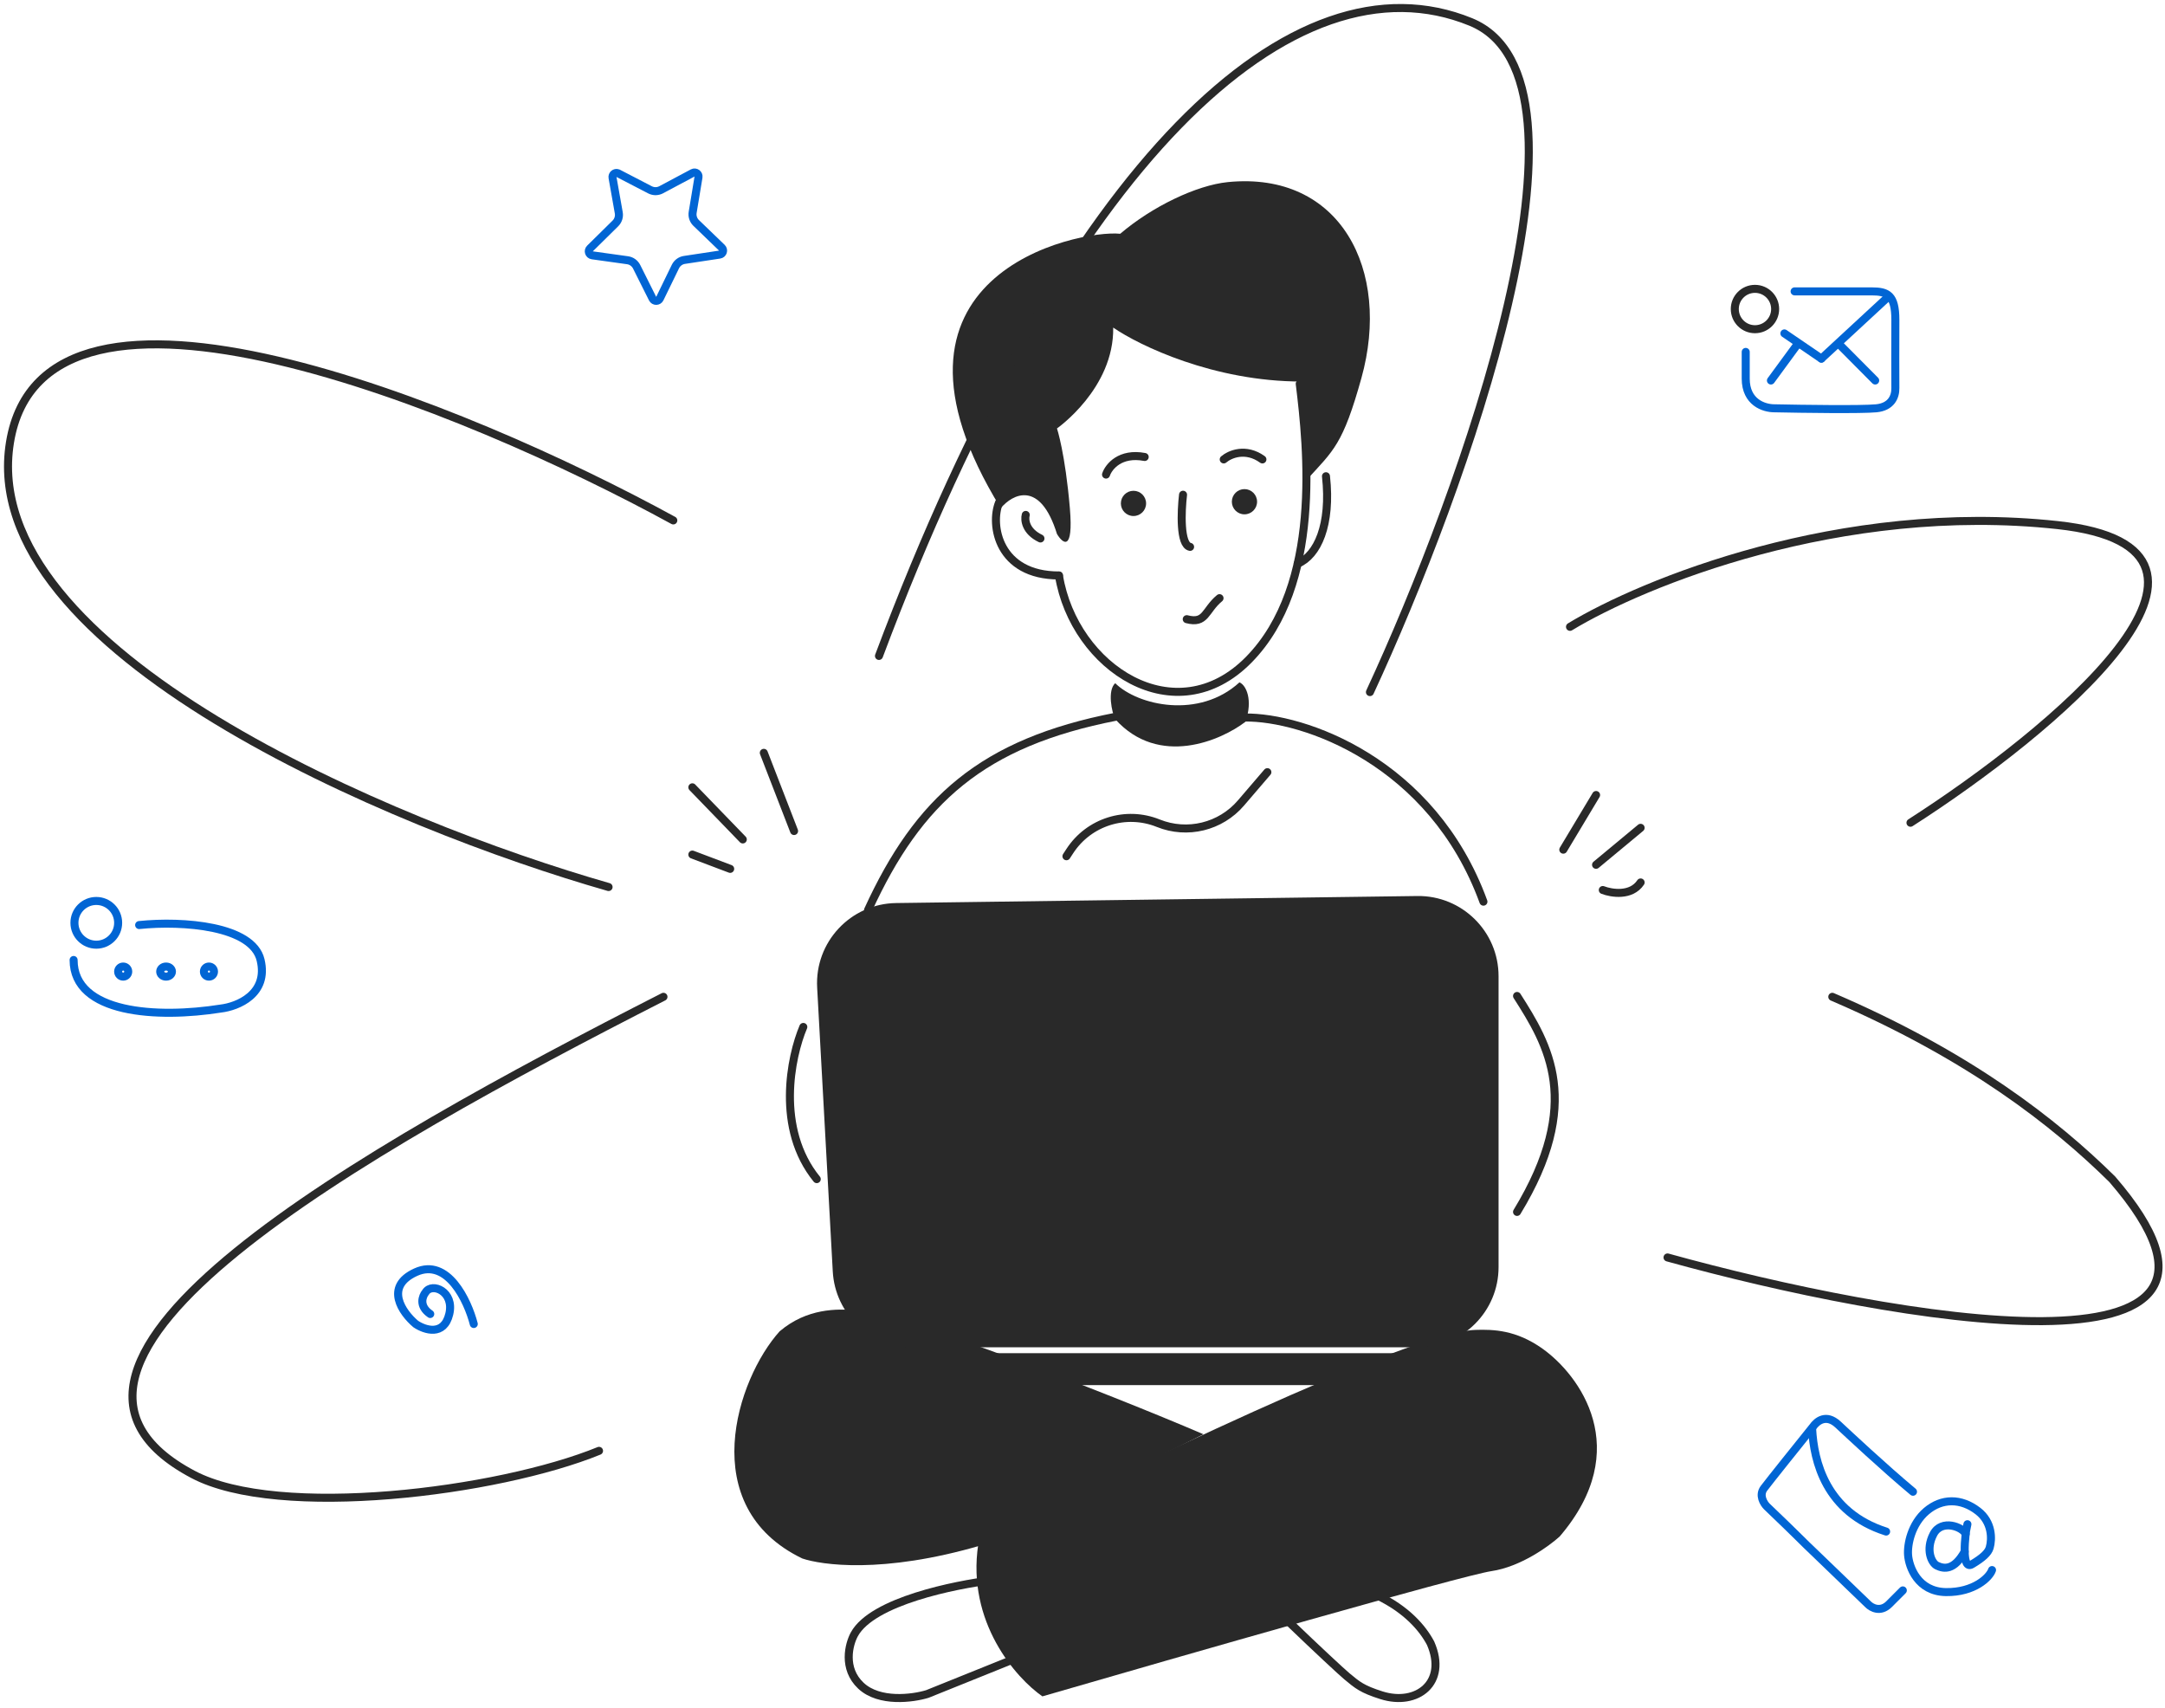 <?xml version="1.0" encoding="UTF-8"?> <svg xmlns="http://www.w3.org/2000/svg" width="270" height="213" viewBox="0 0 270 213" fill="none"><path d="M12.009 117.796C13.515 117.796 14.735 116.575 14.735 115.07C14.735 113.564 13.515 112.344 12.009 112.344C10.504 112.344 9.283 113.564 9.283 115.07C9.283 116.575 10.504 117.796 12.009 117.796Z" stroke="#0165D4"></path><path d="M17.352 115.347C22.85 114.781 31.478 115.45 32.497 119.703C33.517 123.956 29.623 125.512 27.549 125.758C19.651 127.013 9.18 126.422 9.18 119.703" stroke="#0165D4" stroke-linecap="round"></path><path d="M15.363 121.78C15.711 121.78 15.992 121.498 15.992 121.151C15.992 120.803 15.711 120.521 15.363 120.521C15.016 120.521 14.734 120.803 14.734 121.151C14.734 121.498 15.016 121.78 15.363 121.78Z" stroke="#0165D4"></path><path d="M21.444 121.151C21.444 121.456 21.16 121.78 20.71 121.78C20.261 121.78 19.977 121.456 19.977 121.151C19.977 120.845 20.261 120.521 20.71 120.521C21.16 120.521 21.444 120.845 21.444 121.151Z" stroke="#0165D4"></path><path d="M26.059 121.78C26.406 121.78 26.688 121.498 26.688 121.151C26.688 120.803 26.406 120.521 26.059 120.521C25.711 120.521 25.43 120.803 25.43 121.151C25.43 121.498 25.711 121.78 26.059 121.78Z" stroke="#0165D4"></path><path d="M218.864 41.05C220.254 41.05 221.38 39.923 221.38 38.534C221.38 37.144 220.254 36.018 218.864 36.018C217.474 36.018 216.348 37.144 216.348 38.534C216.348 39.923 217.474 41.05 218.864 41.05Z" stroke="#292929"></path><path d="M223.808 36.332C225.652 36.332 230.92 36.332 233.399 36.332C235.406 36.332 236.373 36.776 236.373 39.885C236.373 42.905 236.348 46.817 236.373 48.396C236.39 49.506 235.837 50.734 233.993 50.912C232.15 51.09 224.749 50.986 221.28 50.912C219.991 50.912 217.711 50.181 217.711 47.211V43.881" stroke="#0165D4" stroke-linecap="round"></path><path d="M222.533 41.574L227.146 44.719" stroke="#0165D4" stroke-linecap="round"></path><path d="M227.146 44.719L235.534 36.961" stroke="#0165D4" stroke-linecap="round"></path><path d="M229.273 42.833L231.565 45.14L233.857 47.446" stroke="#0165D4" stroke-linecap="round"></path><path d="M220.855 47.446L224.237 42.833" stroke="#0165D4" stroke-linecap="round"></path><path d="M237.303 198.311C236.606 199.009 236.005 199.61 235.591 200.025C234.512 201.105 233.379 200.475 232.948 200.025L226.064 193.393C225.048 192.448 224.189 191.515 220.349 187.851C219.955 187.458 219.332 186.452 219.986 185.58C220.639 184.708 224.31 180.129 226.064 177.949C226.597 177.178 227.753 176.261 229.228 177.633C230.498 178.813 234.853 182.902 238.573 186.01" stroke="#0165D4" stroke-linecap="round"></path><path d="M225.994 178.185C226.211 182.162 227.67 188.566 235.22 190.975" stroke="#0165D4" stroke-linecap="round"></path><path d="M245.139 191.283C244.793 190.403 242.136 189.379 241.131 191.283C240.097 193.247 240.888 194.901 241.561 195.225C242.421 195.639 243.683 195.856 245.017 193.472" stroke="#0165D4" stroke-linecap="round"></path><path d="M245.359 190.059C245.282 190.519 245.202 190.712 245.139 191.283C245.057 192.028 245.005 192.809 245.017 193.473C245.042 194.638 245.273 195.442 245.927 195.054C247.24 194.275 247.949 193.637 248.137 192.986C248.452 191.891 248.454 189.795 246.684 188.425C244.55 186.771 242.142 186.816 240.249 188.425C238.369 190.023 237.855 192.58 237.958 193.907C238.07 195.358 239.153 198.475 242.688 198.523C246.221 198.572 248.135 196.667 248.429 195.775" stroke="#0165D4" stroke-linecap="round"></path><path d="M59.084 165.094C58.331 162.184 55.827 156.817 51.846 158.631C47.866 160.445 50.188 163.695 51.846 165.094C52.963 165.85 55.362 166.659 56.031 163.847C56.699 161.035 53.882 159.878 53.09 161.125C52.673 161.617 52.201 162.849 53.656 163.847" stroke="#0165D4" stroke-linecap="round"></path><path d="M76.391 22.153C76.323 21.77 76.694 21.471 77.043 21.591L77.113 21.622L81.061 23.669C81.445 23.867 81.892 23.89 82.29 23.737L82.457 23.661L86.382 21.569C86.747 21.374 87.177 21.683 87.11 22.091L86.384 26.479C86.303 26.966 86.467 27.462 86.823 27.804L90.025 30.89C90.323 31.177 90.162 31.683 89.753 31.745L85.356 32.41C84.867 32.483 84.447 32.793 84.231 33.237L82.285 37.236C82.104 37.608 81.573 37.611 81.388 37.241L79.397 33.264C79.176 32.823 78.753 32.518 78.264 32.45L73.858 31.836C73.448 31.778 73.282 31.275 73.576 30.985L76.743 27.862C77.095 27.515 77.253 27.018 77.167 26.532L76.391 22.153Z" stroke="#0165D4"></path><path d="M141.596 117.778V135.602" stroke="#292929" stroke-linecap="round"></path><path d="M155.016 119.874V136.859" stroke="#292929" stroke-linecap="round"></path><path d="M123.627 197.057C119.195 197.608 108.822 199.643 106.549 203.781C105.868 205.023 105.077 208.044 107.367 210.196C109.658 212.348 113.844 211.782 115.65 211.23L126.183 206.988" stroke="#292929" stroke-linecap="round"></path><path d="M184.012 165.829C175.744 166.096 139.224 183.775 121.998 192.582C120.532 202.286 126.722 209.254 130 211.525C147.171 206.54 182.412 196.437 186.013 195.906C189.613 195.374 193.181 192.804 194.514 191.585C203.85 180.685 196.959 171.424 192.347 168.156C189.064 165.829 186.23 165.758 184.012 165.829Z" fill="#292929"></path><path d="M106.562 163.356C112.421 163.747 137.977 173.651 150.086 178.843L122.393 192.681C110 196.316 102.386 195.118 100.061 194.335C86.639 187.869 91.898 171.916 97.23 166.007C100.667 163.082 104.463 163.216 106.562 163.356Z" fill="#292929"></path><path d="M171.766 198.943C175.428 200.703 177.407 203.008 178.411 204.899C180.562 209.822 176.7 212.781 172.29 211.39C169.853 210.621 169.278 210.106 167.987 209.035C167.332 208.492 164.274 205.65 160.781 202.293" stroke="#292929" stroke-linecap="round"></path><path d="M101.909 123.152L103.856 158.546C104.148 163.847 108.532 167.996 113.841 167.996H176.888C182.411 167.996 186.888 163.519 186.888 157.996V121.727C186.888 116.151 182.328 111.652 176.753 111.727L111.759 112.604C106.074 112.68 101.596 117.475 101.909 123.152Z" fill="#292929"></path><rect x="103.85" y="168.731" width="83.036" height="3.984" rx="1.992" fill="#292929"></rect><path d="M155.225 89.47C162.529 89.365 178.605 94.922 185 112.431" stroke="#292929" stroke-linecap="round"></path><path d="M139.183 89.364C122.513 92.614 114.544 99.744 108.254 113.478" stroke="#292929" stroke-linecap="round"></path><path d="M194.961 105.948L199.05 99.133" stroke="#292929" stroke-linecap="round"></path><path d="M199.047 107.836L204.604 103.223" stroke="#292929" stroke-linecap="round"></path><path d="M199.887 110.98C200.97 111.399 203.43 111.797 204.605 110.036" stroke="#292929" stroke-linecap="round"></path><path d="M92.634 104.672L86.344 98.172" stroke="#292929" stroke-linecap="round"></path><path d="M99.03 103.623L95.256 93.873" stroke="#292929" stroke-linecap="round"></path><path d="M91.062 108.342L86.344 106.56" stroke="#292929" stroke-linecap="round"></path><path d="M189.193 124.19C193.073 130.271 197.476 137.506 189.193 151.117" stroke="#292929" stroke-linecap="round"></path><path d="M155.33 89.994C156.273 87.268 155.414 85.433 154.575 85.084C149.543 89.697 141.91 87.985 139.079 85.189C138.073 86.111 138.66 88.841 139.079 89.679C144.531 95.718 152.289 92.335 155.33 89.994Z" fill="#292929"></path><path d="M132.998 106.768L133.421 106.12C135.795 102.476 140.414 101.022 144.447 102.648V102.648C148.069 104.108 152.218 103.095 154.759 100.13L158.056 96.284" stroke="#292929" stroke-linecap="round"></path><path d="M100.182 128.053C98.609 131.757 96.743 140.739 101.859 147.029" stroke="#292929" stroke-linecap="round"></path><path d="M169.785 47.136C167.478 55.419 166.325 56.153 162.97 59.822C162.97 56.196 162.347 50.109 162.347 47.574C151.362 47.574 142.091 43.09 138.829 40.847C138.945 48.451 131.817 53.423 131.817 53.423C131.817 53.423 132.839 56.494 133.424 63.367C133.891 68.865 132.547 67.802 131.817 66.584C129.713 59.799 126.266 61.612 124.805 63.367C106.879 34.24 134.446 28.613 139.705 29.149C143.678 25.756 149.22 23.098 153.115 22.708C167.164 21.301 173.525 33.706 169.785 47.136Z" fill="#292929"></path><path d="M132.062 71.766C133.95 83.288 146.616 91.572 155.757 82.239C164.898 72.906 163.069 55.822 162.092 47.851" stroke="#292929" stroke-linecap="round"></path><path d="M124.597 62.652C123.444 65.483 124.526 71.756 132.062 71.756" stroke="#292929" stroke-linecap="round"></path><path d="M127.922 64.207C127.755 64.813 127.888 66.248 129.756 67.143" stroke="#292929" stroke-linecap="round"></path><path d="M161.838 70.287C164.298 69.262 166.032 65.465 165.364 59.384" stroke="#292929" stroke-linecap="round"></path><path d="M148 77.208C150.411 77.837 150.259 76.106 152.089 74.587" stroke="#292929" stroke-linecap="round"></path><ellipse cx="155.198" cy="62.561" rx="1.573" ry="1.573" fill="#292929"></ellipse><ellipse cx="141.358" cy="62.771" rx="1.573" ry="1.573" fill="#292929"></ellipse><path d="M137.934 59.175C138.265 58.2 139.692 56.398 142.756 56.982" stroke="#292929" stroke-linecap="round"></path><path d="M152.613 57.287C153.344 56.654 155.332 55.768 157.436 57.287" stroke="#292929" stroke-linecap="round"></path><path d="M147.539 61.69C147.295 63.761 147.128 67.96 148.418 68.191" stroke="#292929" stroke-linecap="round"></path><path d="M207.959 156.796C235.952 164.555 286.235 173.466 263.421 147.046C256.222 139.951 245.598 131.634 228.508 124.295" stroke="#292929" stroke-linecap="round"></path><path d="M238.258 102.59C255.662 91.442 283.697 68.411 256.606 65.476C229.514 62.54 204.778 72.71 195.797 78.162" stroke="#292929" stroke-linecap="round"></path><path d="M170.846 86.299C182.378 61.451 201.04 9.952 183.427 2.739C161.41 -6.278 132.892 19.724 109.617 81.791" stroke="#292929" stroke-linecap="round"></path><path d="M83.969 64.894C58.177 50.776 5.525 29.059 1.247 55.144C-3.03 81.229 49.231 102.987 75.896 110.606" stroke="#292929" stroke-linecap="round"></path><path d="M82.742 124.295C45.104 143.481 -2.057 170.016 24.066 183.846C34.76 189.507 62.124 186.048 74.705 180.91" stroke="#292929" stroke-linecap="round"></path></svg> 